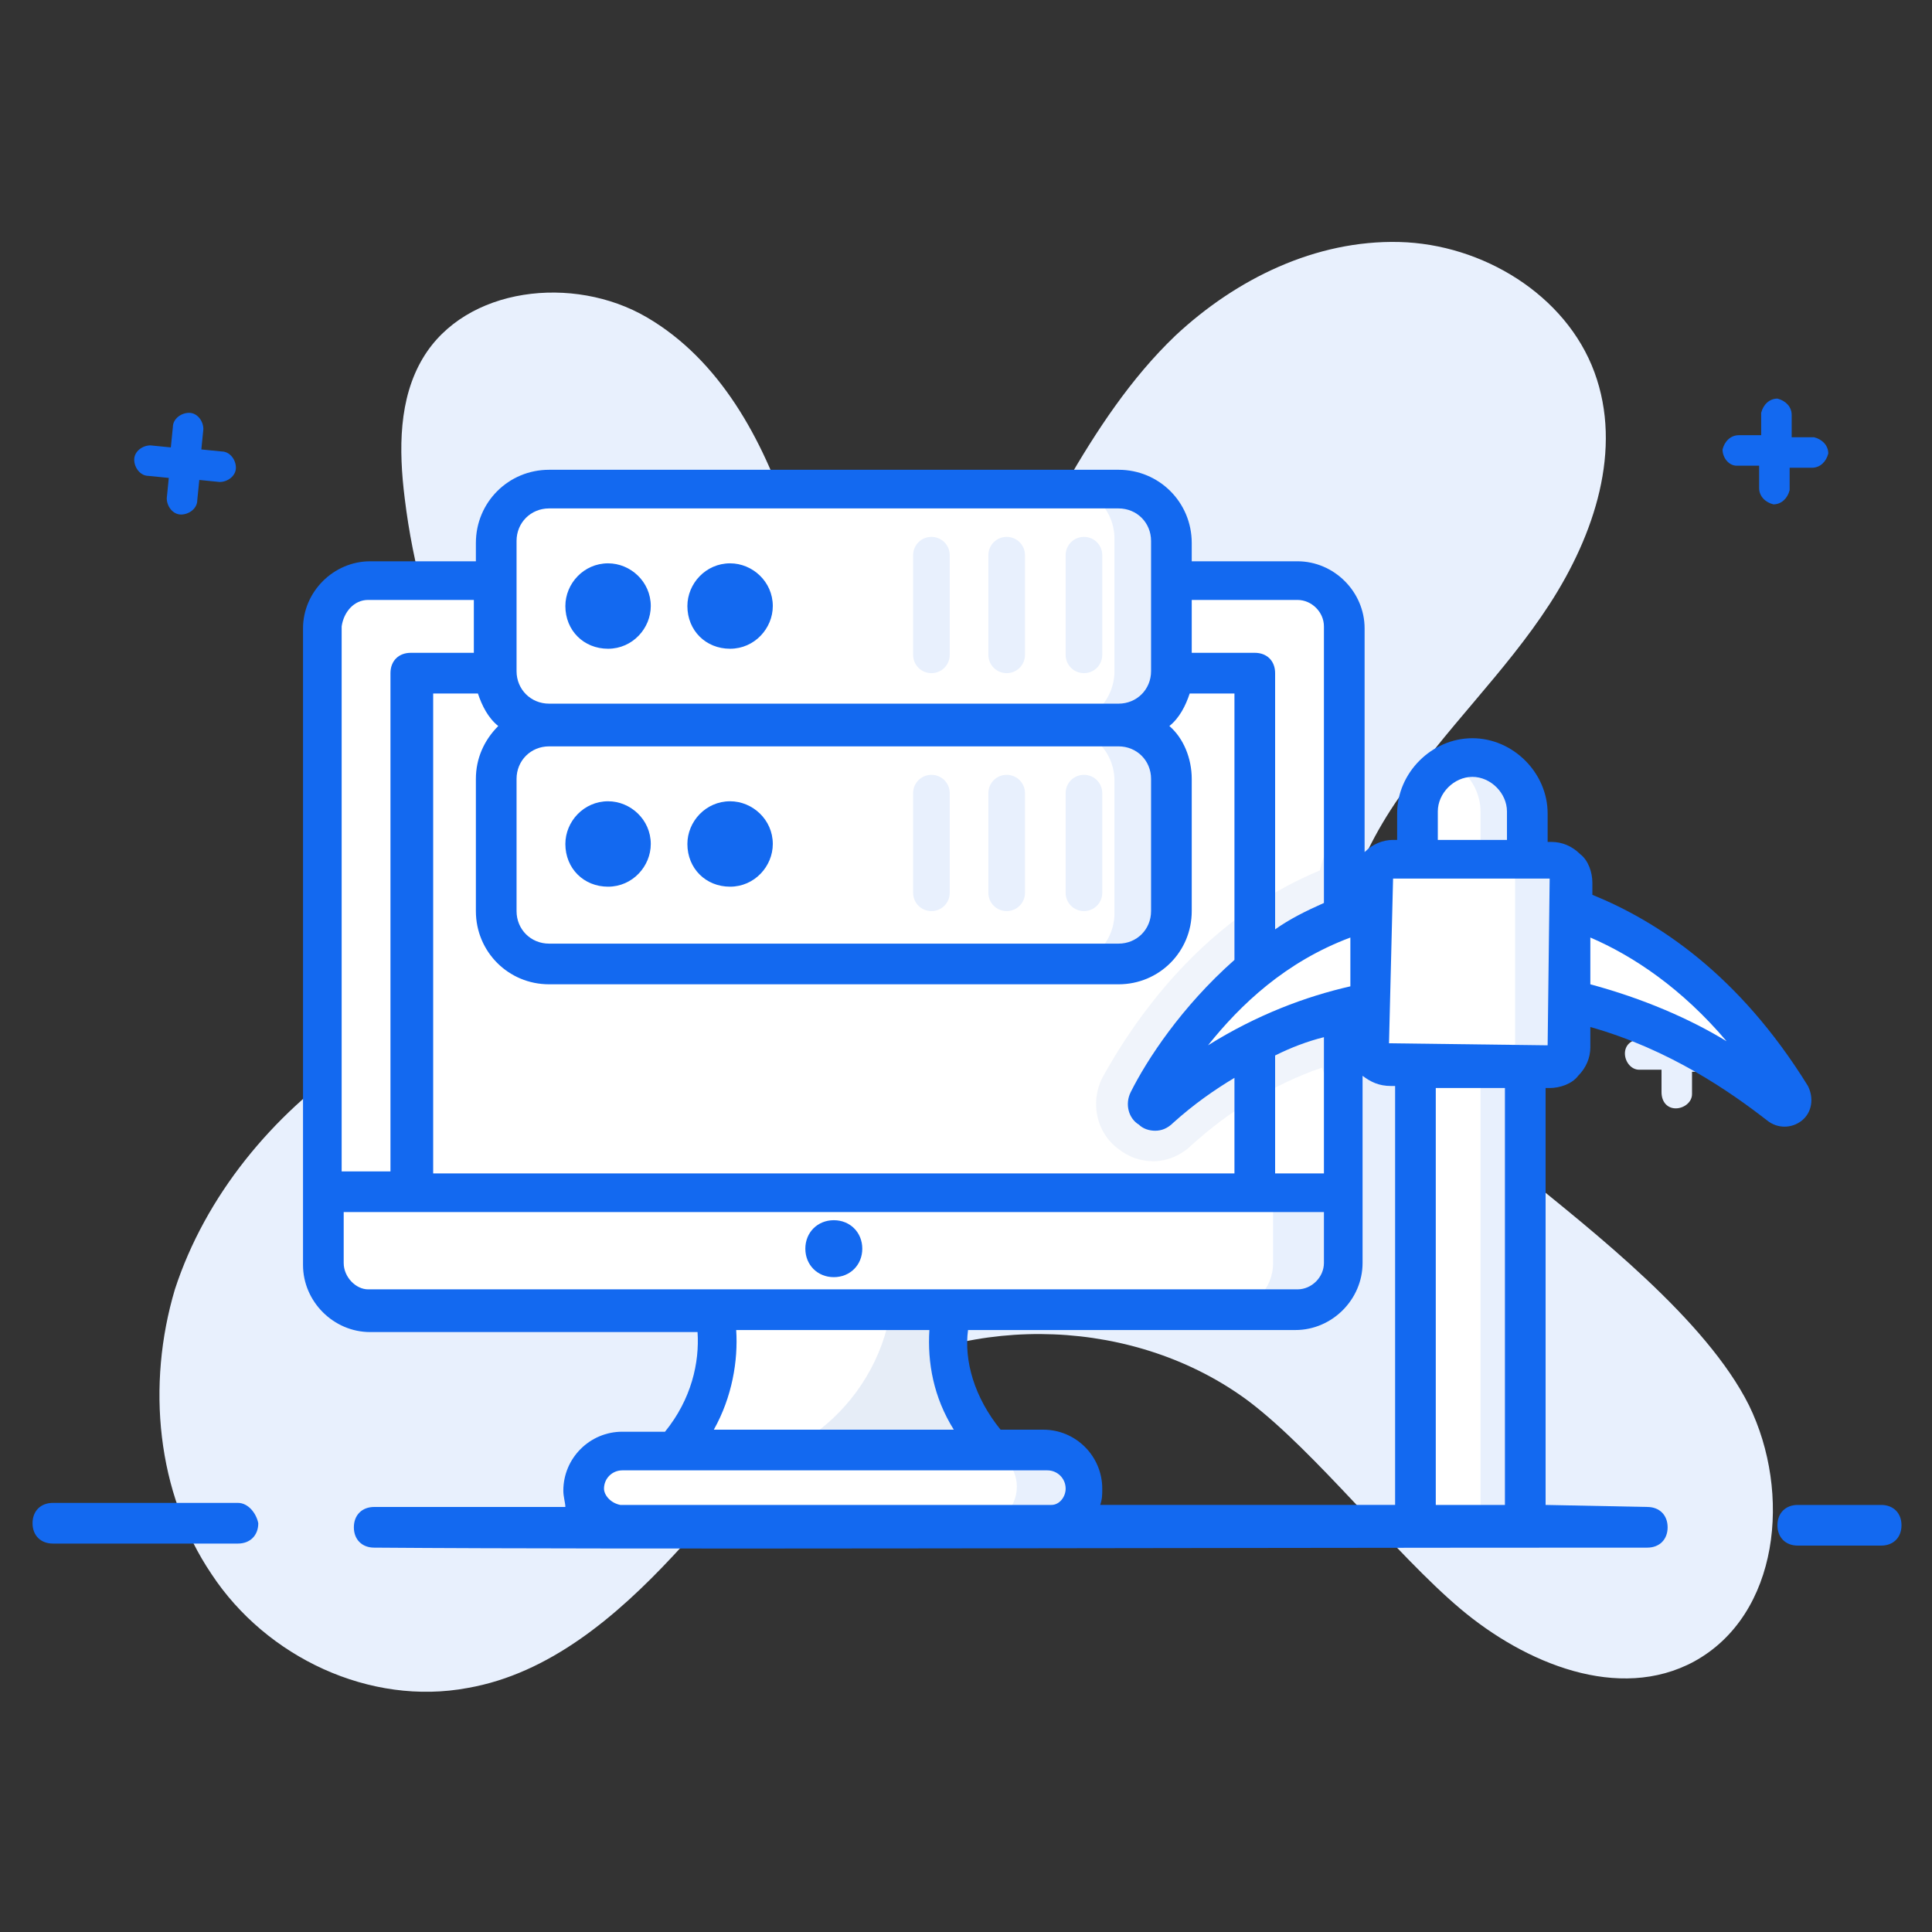 <?xml version="1.0" encoding="UTF-8"?><svg id="Layer_1" xmlns="http://www.w3.org/2000/svg" viewBox="0 0 95 95"><rect x="0" y="0" width="95" height="95" fill="#333333" stroke="none"/><defs><style>.cls-1{fill:#e8f0fd;}.cls-2{fill:#fff;}.cls-3{fill:#cedbf0;}.cls-4{fill:#1369f0;}.cls-5{opacity:.3;}.cls-6{opacity:.5;}</style></defs><path class="cls-1" d="M83.3,81.7c-3.7,2-8.3,.1-11.5-2.6s-7.1-7.7-10.4-10.2c-5.5-4.1-13.6-4.4-19.4-.8-3.5,2.1-6.1,5.4-8.9,8.4-2.8,3-6.1,5.8-10.1,6.5-4.8,.9-9.9-1.5-12.6-5.6-2.7-4-3.2-9.3-1.8-14,1.5-4.6,4.8-8.6,8.8-11.3,3.5-2.4,8-4.6,8.6-8.7,.5-3.6-2-6.2-3.4-9.3-1.4-3-2.3-6.3-2.7-9.6-.3-2.4-.3-4.9,.9-6.9,2.1-3.5,7.4-4.1,11-2s5.7,6,7,9.9c.5,1.5,.9,3,1.7,4.3,.8,1.3,2,2.5,3.5,2.8,1.6,.3,3.3-.4,4.5-1.6,1.9-1.9,2.6-4.8,3.9-7.2,1.5-2.6,3.2-5.2,5.4-7.3,3-2.8,6.9-4.7,11-4.6,4.1,.1,8.2,2.6,9.6,6.4s0,8-2.2,11.4-5.2,6.2-7.4,9.5c-2.3,3.3-3.8,7.5-2.7,11.3,1.7,3.1,4.9,4.1,8.6,7.1s9.2,7.3,11.3,11.5c2.1,4.3,1.5,10.3-2.7,12.6Z"/><path class="cls-1" d="M85.1,52c0,.4-.4,.7-.8,.7h-1.1v1.1c0,.4-.4,.7-.8,.7s-.7-.3-.7-.8v-1.1h-1.1c-.4,0-.7-.4-.7-.8s.3-.7,.8-.7h1.1v-1.1c0-.4,.4-.7,.8-.7s.7,.4,.7,.8v1.1h1.1c.4,0,.7,.4,.7,.8Z"/><g><g><path class="cls-2" d="M47.1,63.5h-12.3c1,2.6,.4,6.3-2.8,8.8h17.9c-3.1-2.5-3.8-6.2-2.8-8.8Z"/><path class="cls-2" d="M32.3,72c.7,.2,1.4,.3,2.2,.3h-2.5c.1-.1,.2-.2,.3-.3Z"/><g class="cls-6"><path class="cls-3" d="M49.9,72.3h-15.4c5,0,9.1-3.9,9.4-8.8h3.2c-1,2.6-.3,6.3,2.8,8.8Z"/></g><path class="cls-2" d="M53.3,73.2h0c0-1-.8-1.9-1.9-1.9H30.5c-1,0-1.9,.8-1.9,1.9h0c0,1,.8,1.9,1.9,1.9h20.9c1-.1,1.9-.9,1.9-1.9Z"/><path class="cls-2" d="M53.3,73.2h0c0-1-.8-1.9-1.9-1.9H30.5c-1,0-1.9,.8-1.9,1.9h0c0,1,.8,1.9,1.9,1.9h20.9c1-.1,1.9-.9,1.9-1.9Z"/><path class="cls-2" d="M53.3,73.2h0c0-1-.8-1.9-1.9-1.9H30.5c-1,0-1.9,.8-1.9,1.9h0c0,1,.8,1.9,1.9,1.9h20.9c1-.1,1.9-.9,1.9-1.9Z"/><path class="cls-2" d="M53.3,73.2h0c0-1-.8-1.9-1.9-1.9H30.5c-1,0-1.9,.8-1.9,1.9h0c0,1,.8,1.9,1.9,1.9h20.9c1-.1,1.9-.9,1.9-1.9Z"/><path class="cls-2" d="M66.1,30.8v31.3c0,.2,0,.4-.1,.5,0,.1,0,.2-.1,.2-.1,.4-.4,.8-.7,1-.1,.1-.2,.1-.3,.2h-.1c-.2,.1-.4,.2-.6,.2H18.1c-.4,0-.8-.1-1.1-.3-.7-.4-1.2-1.1-1.2-2V30.8c0-1.3,1-2.3,2.3-2.3H63.8c1.3,0,2.3,1,2.3,2.3Z"/><path class="cls-2" d="M15.9,58.6v3.5c0,1.3,1,2.3,2.3,2.3H63.9c1.3,0,2.3-1,2.3-2.3v-3.5s-50.3,0-50.3,0Z"/><path class="cls-1" d="M66.1,58.6v3.5c0,1.3-1,2.3-2.3,2.3h-3.5c1.3,0,2.3-1,2.3-2.3v-3.5s3.5,0,3.5,0Z"/><g class="cls-5"><path class="cls-3" d="M66.1,40.7v13.4l-.2-.2c-.4-.4-.7-.9-.9-1.4-1.2,.4-2.4,1-3.4,1.6-1.1,.6-2.1,1.4-3,2.2-.5,.5-1.2,.8-1.9,.8-.6,0-1.2-.2-1.7-.6-1.1-.8-1.4-2.3-.8-3.5,1-1.8,3.3-5.6,7.4-8.4,1-.7,2.1-1.3,3.3-1.8,.2-.9,.6-1.6,1.2-2.1Z"/></g><path class="cls-2" d="M53.3,73.2h0c0-1-.8-1.9-1.9-1.9H30.5c-1,0-1.9,.8-1.9,1.9h0c0,1,.8,1.9,1.9,1.9h20.9c1-.1,1.9-.9,1.9-1.9Z"/><path class="cls-2" d="M53.3,73.2h0c0-1-.8-1.9-1.9-1.9H30.5c-1,0-1.9,.8-1.9,1.9h0c0,1,.8,1.9,1.9,1.9h20.9c1-.1,1.9-.9,1.9-1.9Z"/><path class="cls-1" d="M53.3,73.1c0,1-.8,1.9-1.9,1.9h-3.3c1,0,1.9-.8,1.9-1.9,0-1-.8-1.9-1.9-1.9h3.3c1,.1,1.9,.9,1.9,1.9Z"/></g><g><g><path class="cls-2" d="M57.6,26.6v6.4c0,1.4-1.2,2.6-2.6,2.6H27c-1.4,0-2.6-1.2-2.6-2.6v-6.5c0-1.4,1.2-2.6,2.6-2.6h28c1.4,0,2.6,1.2,2.6,2.7Z"/><path class="cls-1" d="M57.6,26.6v6.4c0,1.4-1.2,2.6-2.6,2.6h-2.8c1.5,0,2.6-1.2,2.6-2.6v-6.5c0-1.5-1.2-2.6-2.6-2.6h2.8c1.4,0,2.6,1.2,2.6,2.7Z"/><g><path class="cls-1" d="M45.8,33.1c-.5,0-.9-.4-.9-.9v-4.9c0-.5,.4-.9,.9-.9s.9,.4,.9,.9v4.9c0,.5-.4,.9-.9,.9Z"/><path class="cls-1" d="M49.5,33.1c-.5,0-.9-.4-.9-.9v-4.9c0-.5,.4-.9,.9-.9s.9,.4,.9,.9v4.9c0,.5-.4,.9-.9,.9Z"/><path class="cls-1" d="M53.3,33.1c-.5,0-.9-.4-.9-.9v-4.9c0-.5,.4-.9,.9-.9s.9,.4,.9,.9v4.9c0,.5-.4,.9-.9,.9Z"/></g></g><g><path class="cls-2" d="M57.6,38.3v6.5c0,1.4-1.2,2.6-2.6,2.6H27c-1.4,0-2.6-1.2-2.6-2.6v-6.5c0-1.4,1.2-2.6,2.6-2.6h28c1.4,0,2.6,1.1,2.6,2.6Z"/><path class="cls-1" d="M57.6,38.4v6.5c0,1.4-1.2,2.6-2.6,2.6h-2.8c1.5,0,2.6-1.2,2.6-2.6v-6.5c0-1.5-1.2-2.6-2.6-2.6h2.8c1.4,0,2.6,1.2,2.6,2.6Z"/><g><path class="cls-1" d="M45.8,44.8c-.5,0-.9-.4-.9-.9v-4.9c0-.5,.4-.9,.9-.9s.9,.4,.9,.9v4.9c0,.5-.4,.9-.9,.9Z"/><path class="cls-1" d="M49.5,44.8c-.5,0-.9-.4-.9-.9v-4.9c0-.5,.4-.9,.9-.9s.9,.4,.9,.9v4.9c0,.5-.4,.9-.9,.9Z"/><path class="cls-1" d="M53.3,44.8c-.5,0-.9-.4-.9-.9v-4.9c0-.5,.4-.9,.9-.9s.9,.4,.9,.9v4.9c0,.5-.4,.9-.9,.9Z"/></g></g></g><g><path class="cls-2" d="M75,39.9v35.1h-5.4V39.9c0-1.5,1.2-2.7,2.7-2.7h0c1.5,0,2.7,1.2,2.7,2.7Z"/><path class="cls-1" d="M75,39.9v35.1h-2.2V39.9c0-.7-.3-1.4-.8-1.9-.2-.2-.5-.4-.8-.5,.3-.1,.7-.2,1.1-.2,.7,0,1.4,.3,1.9,.8,.5,.4,.8,1,.8,1.8Z"/><path class="cls-2" d="M88,53.8c.2,.3-.2,.6-.5,.4-2.5-2-8.1-5.7-15-5.6,0,0-9.3-.1-15.7,5.8-.3,.2-.7,0-.5-.4,1.7-3.3,6.5-10.4,16.2-10.3,.1,.1,9.1-.4,15.5,10.1Z"/><path class="cls-2" d="M77.2,43.3v8.2c0,.6-.5,1-1,1h-7.7c-.6,0-1-.5-1-1v-8.2c0-.6,.5-1,1-1h7.7c.6-.1,1.1,.4,1,1Z"/><path class="cls-1" d="M76.8,43.3v8.2c0,.6-.5,1-1,1h-2.3c.5,0,1-.5,1-1v-8.2c0-.6-.5-1-1-1.1h2.4c.4,0,.9,.5,.9,1.1Z"/><g><path class="cls-4" d="M7.3,23.4l1,.1-.1,1c0,.4,.3,.8,.7,.8s.8-.3,.8-.7l.1-1,1,.1c.4,0,.8-.3,.8-.7s-.3-.8-.7-.8l-1-.1,.1-1c0-.4-.3-.8-.7-.8s-.8,.3-.8,.7l-.1,1-1-.1c-.4,0-.8,.3-.8,.7,0,.4,.3,.8,.7,.8Z"/><path class="cls-4" d="M85.4,22.9h1.1v1.1c0,.4,.3,.7,.7,.8,.4,0,.7-.3,.8-.7v-1.1h1.1c.4,0,.7-.3,.8-.7,0-.4-.3-.7-.7-.8h-1.1v-1.1c0-.4-.3-.7-.7-.8-.4,0-.7,.3-.8,.7v1.1h-1.1c-.4,0-.7,.3-.8,.7,0,.4,.3,.8,.7,.8Z"/><path class="cls-4" d="M11.7,73.9H2.6c-.6,0-1,.4-1,1s.4,1,1,1H11.7c.6,0,1-.4,1-1-.1-.5-.5-1-1-1Z"/><path class="cls-4" d="M92.5,74h-4.1c-.6,0-1,.4-1,1s.4,1,1,1h4.1c.6,0,1-.4,1-1s-.4-1-1-1Z"/><path class="cls-4" d="M41,62.8c.8,0,1.4-.6,1.4-1.4s-.6-1.4-1.4-1.4-1.4,.6-1.4,1.4,.6,1.4,1.4,1.4Z"/><path class="cls-4" d="M29.9,31.9c1.2,0,2.1-1,2.1-2.1,0-1.2-1-2.1-2.1-2.1-1.2,0-2.1,1-2.1,2.1,0,1.2,.9,2.1,2.1,2.1Z"/><path class="cls-4" d="M35.9,31.9c1.2,0,2.1-1,2.1-2.1,0-1.2-1-2.1-2.1-2.1-1.2,0-2.1,1-2.1,2.1,0,1.2,.9,2.1,2.1,2.1Z"/><path class="cls-4" d="M29.9,43.6c1.2,0,2.1-1,2.1-2.1,0-1.2-1-2.1-2.1-2.1-1.2,0-2.1,1-2.1,2.1,0,1.2,.9,2.1,2.1,2.1Z"/><path class="cls-4" d="M35.9,43.6c1.2,0,2.1-1,2.1-2.1,0-1.2-1-2.1-2.1-2.1-1.2,0-2.1,1-2.1,2.1,0,1.2,.9,2.1,2.1,2.1Z"/><path class="cls-4" d="M76.2,53.5h0c.5,0,1.1-.2,1.4-.6,.4-.4,.6-.9,.6-1.4v-1c3.9,1.1,6.9,3.2,8.7,4.6,.5,.4,1.2,.4,1.7,0s.6-1.1,.3-1.7c-3.4-5.5-7.4-8.1-10.6-9.4v-.6c0-.5-.2-1.1-.6-1.4-.4-.4-.9-.6-1.4-.6h-.2v-1.4c0-2-1.7-3.7-3.7-3.7s-3.7,1.7-3.7,3.7v1.3h-.2c-.5,0-1,.2-1.4,.6v-11c0-1.8-1.5-3.3-3.3-3.3h-5.2v-.9c0-2-1.6-3.6-3.6-3.6H27c-2,0-3.6,1.6-3.6,3.6v.9h-5.2c-1.8,0-3.3,1.5-3.3,3.3v31.3c0,1.8,1.5,3.3,3.3,3.3h16.1c.1,1.5-.3,3.3-1.6,4.9h-2.1c-1.6,0-2.9,1.3-2.9,2.9,0,.3,.1,.6,.1,.8h-9.4c-.6,0-1,.4-1,1s.4,1,1,1c12.8,.1,39.3,0,62.6,0h0c.6,0,1-.4,1-1s-.4-1-1-1l-5-.1v-20.5h.2Zm8.7-2.3c-1.8-1.1-4.1-2.1-6.7-2.8v-2.3c2.1,.9,4.5,2.5,6.7,5.1Zm-14.2-11.3c0-.9,.8-1.7,1.7-1.7s1.7,.8,1.7,1.7v1.4h-3.4s0-1.4,0-1.4Zm-2.2,3.3h7.7l-.1,8.2-7.8-.1,.2-8.1ZM16.9,62.1v-2.5h48.2v2.5c0,.7-.6,1.3-1.3,1.3H18.1c-.6,0-1.2-.6-1.2-1.3Zm6.6-28c.2,.6,.5,1.2,1,1.6-.7,.7-1.1,1.6-1.1,2.6v6.5c0,2,1.6,3.6,3.6,3.6h28c2,0,3.6-1.6,3.6-3.6v-6.5c0-1-.4-2-1.1-2.6,.5-.4,.8-1,1-1.6h2.2v13.1c-2.6,2.3-4.3,4.9-5.1,6.5-.3,.6-.1,1.3,.4,1.6,.2,.2,.5,.3,.8,.3s.6-.1,.9-.4c1-.9,2-1.6,3-2.2v4.7H21.3v-23.6h2.2Zm33.1,4.2v6.5c0,.9-.7,1.6-1.6,1.6H27c-.9,0-1.6-.7-1.6-1.6v-6.5c0-.9,.7-1.6,1.6-1.6h28c.9,0,1.6,.7,1.6,1.6Zm6.1,19.3v-5.7c.8-.4,1.6-.7,2.4-.9v6.7h-2.4v-.1Zm3.7-9.1c-2.2,.5-4.6,1.4-7,2.9,1.6-2,3.8-4.1,7-5.3v2.4Zm-2.6-19c.7,0,1.3,.6,1.3,1.3v13.6c-.9,.4-1.7,.8-2.4,1.3v-12.6c0-.6-.4-1-1-1h-3.1v-2.6s5.2,0,5.2,0Zm-38.4-2.9c0-.9,.7-1.6,1.6-1.6h28c.9,0,1.6,.7,1.6,1.6v6.4c0,.9-.7,1.6-1.6,1.6H27c-.9,0-1.6-.7-1.6-1.6v-6.4Zm-7.3,2.9h5.2v2.6h-3.1c-.6,0-1,.4-1,1v24.5h-2.4V30.8c.1-.7,.6-1.3,1.3-1.3Zm18.1,35.9h9.5c-.1,1.6,.2,3.3,1.2,4.9h-11.8c.9-1.6,1.2-3.4,1.1-4.9Zm-6.5,7.8c0-.5,.4-.9,.9-.9h20.9c.5,0,.9,.4,.9,.9,0,.4-.3,.8-.7,.8H30.5c-.5-.1-.8-.5-.8-.8Zm24.4,.8c.1-.3,.1-.5,.1-.8,0-1.6-1.3-2.9-2.9-2.9h-2.1c-1.3-1.6-1.8-3.4-1.6-4.9h16.1c1.8,0,3.3-1.5,3.3-3.3v-9.2c.4,.3,.8,.5,1.4,.5h.2v20.6h-14.5Zm19.9,0h-3.4v-20.5h3.4v20.5Z"/></g></g></g></svg>